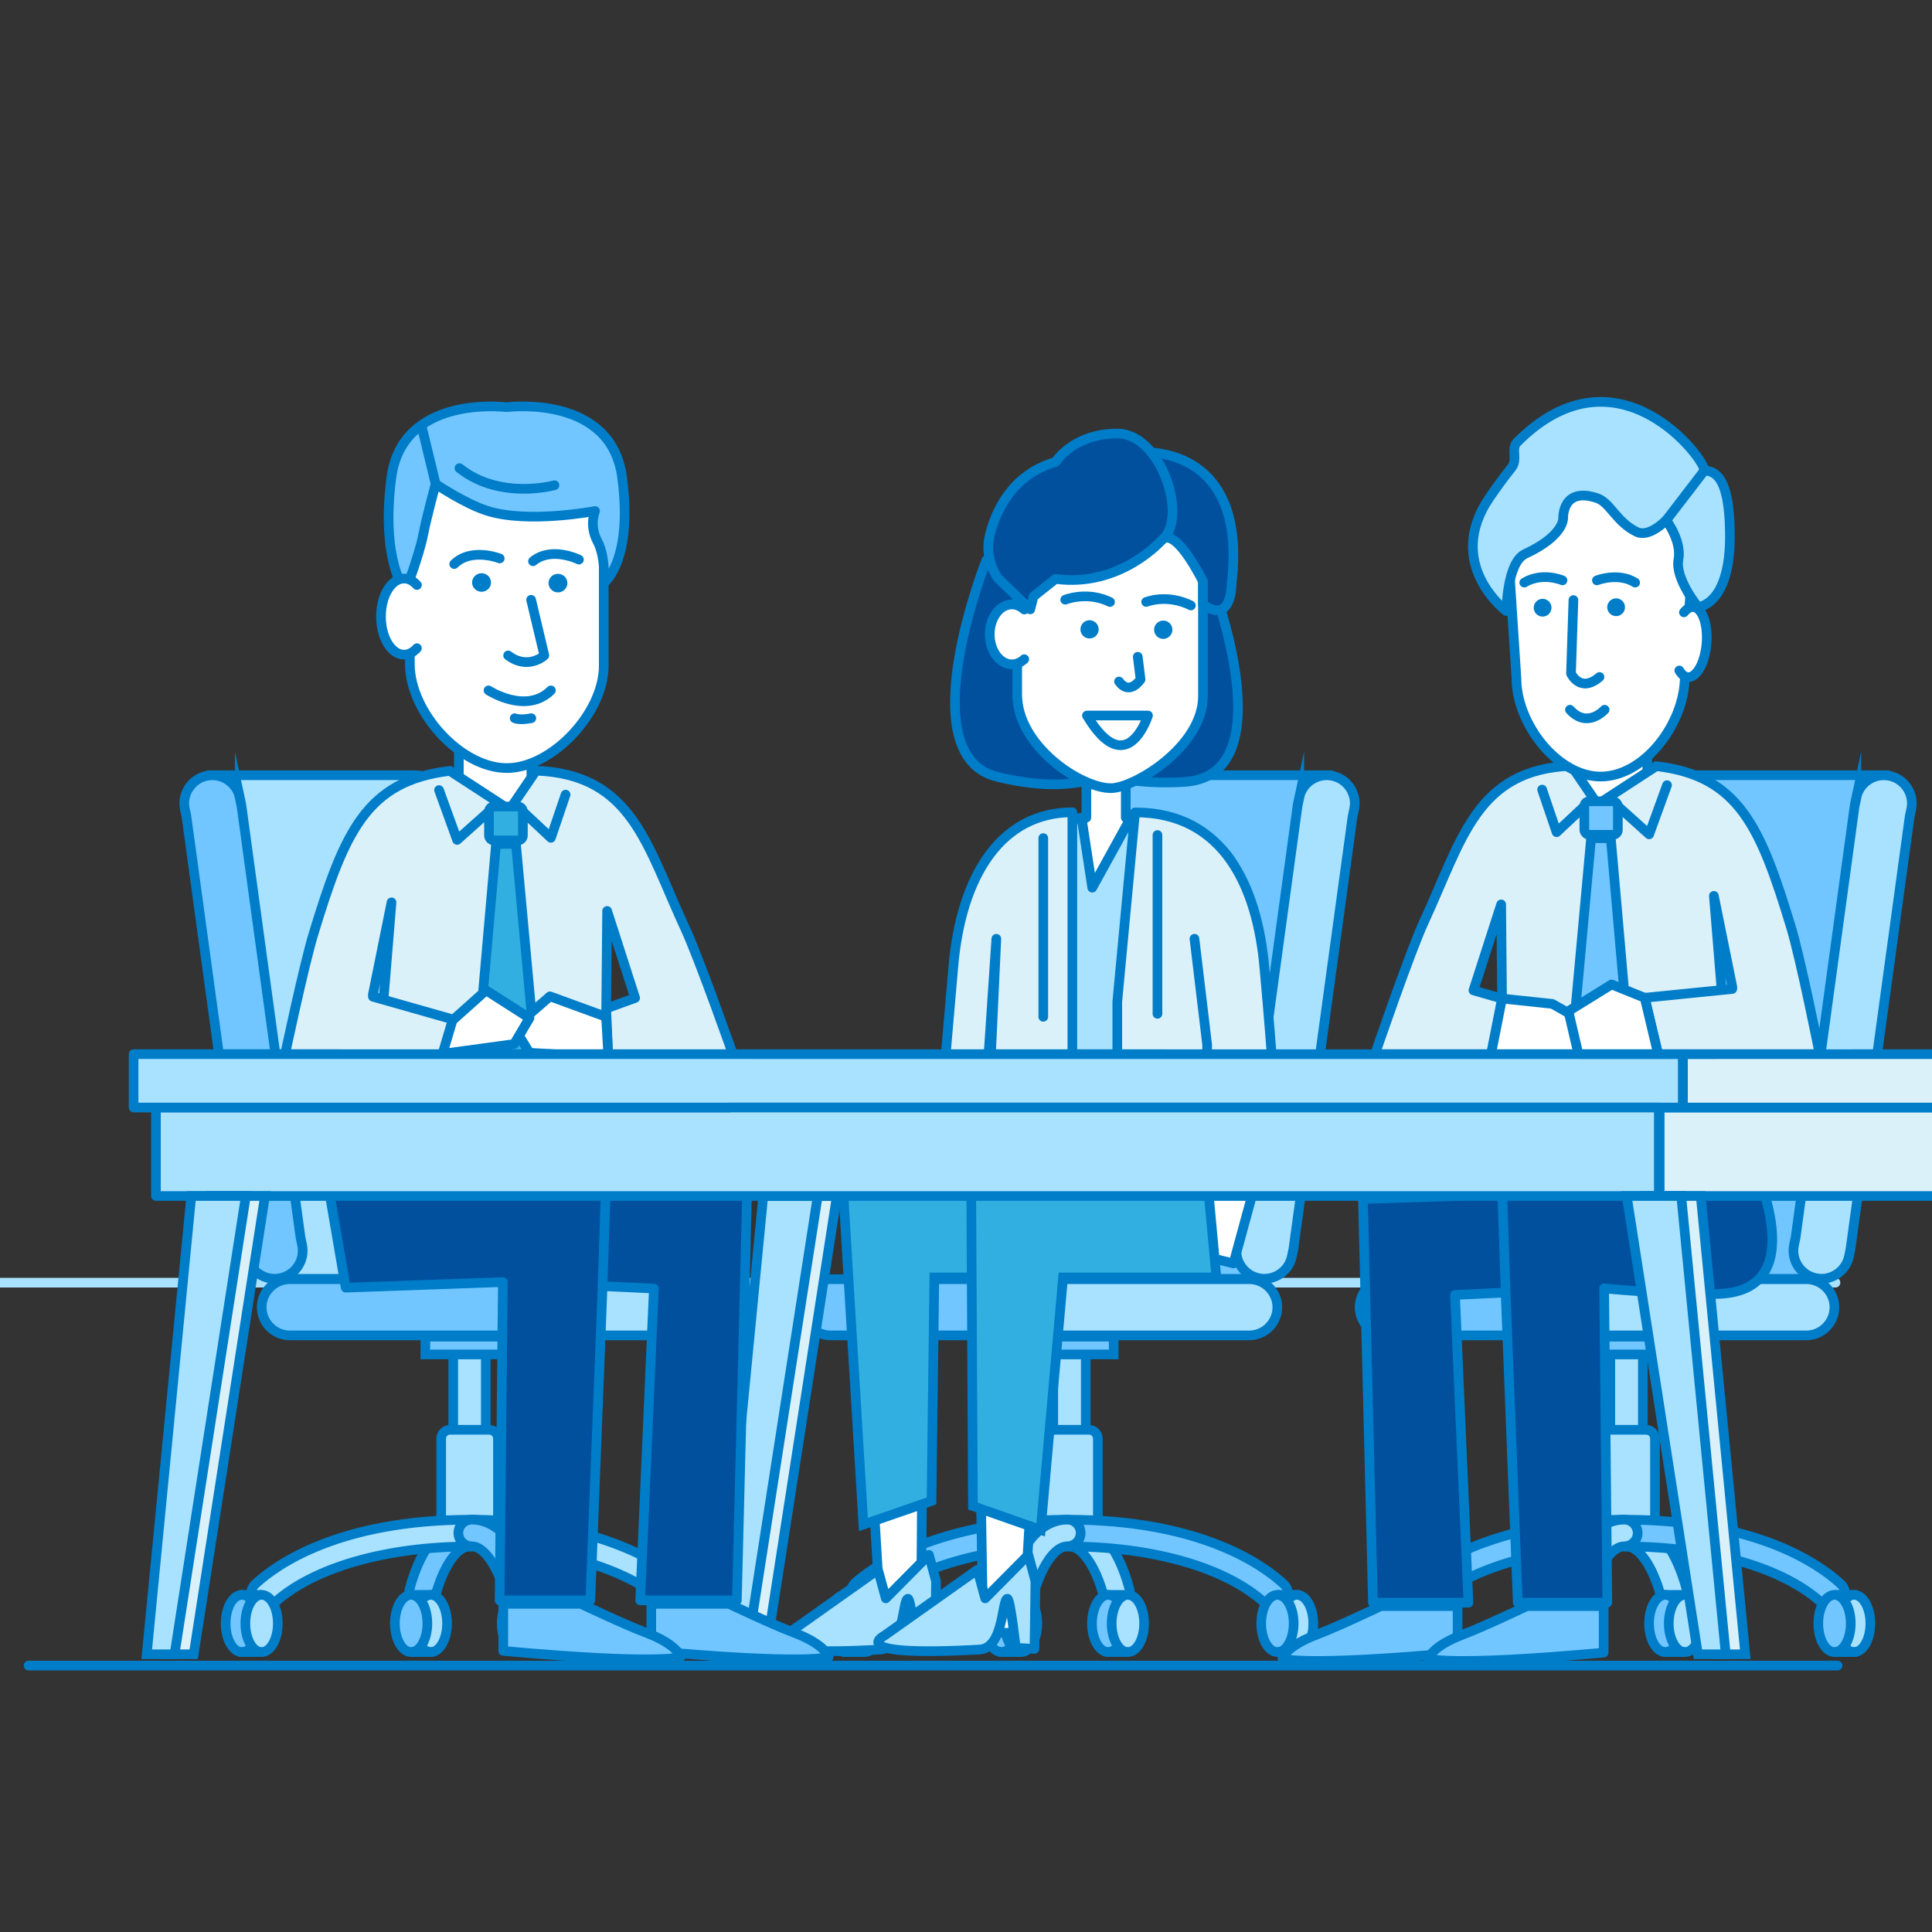 <?xml version="1.0" encoding="UTF-8"?><svg xmlns="http://www.w3.org/2000/svg" xmlns:xlink="http://www.w3.org/1999/xlink" viewBox="0 0 200 200"><rect x="0" y="0" width="200" height="200" fill="#333333" stroke="none"/><defs><style>.cls-1,.cls-2,.cls-3,.cls-4{fill:none;}.cls-2,.cls-3{stroke-linecap:round;stroke-linejoin:round;}.cls-2,.cls-4{stroke:#007dc8;}.cls-3{stroke:#a9e2ff;}.cls-5{clip-path:url(#clippath);}.cls-6{fill:#00509e;}.cls-7{fill:#007dc8;}.cls-8{fill:#fff;}.cls-9{fill:#71c6ff;}.cls-10{fill:#a9e2ff;}.cls-11{fill:#dbf1fa;}.cls-12{fill:#32afe1;}.cls-13{clip-path:url(#clippath-1);}.cls-4{stroke-miterlimit:10;}</style><clipPath id="clippath"><rect class="cls-1" x="226" y="1" width="198" height="198"/></clipPath><clipPath id="clippath-1"><rect class="cls-1" x="9.04" y="4.52" width="190.96" height="190.96"/></clipPath></defs><g id="_23"><g class="cls-5"><path class="cls-11" d="m192.33,180.67h1.97c.47,0,.85-.38.85-.85v-48.59h-3.62s-.05.02-.05.05v48.54c0,.47.38.85.85.85"/><path class="cls-4" d="m192.33,180.67h1.97c.47,0,.85-.38.85-.85v-48.59h-3.62s-.05.02-.05.05v48.54c0,.47.38.85.85.85Z"/><rect class="cls-11" x="182.17" y="126.07" width="22.93" height="5.09"/><rect class="cls-2" x="182.17" y="126.07" width="22.93" height="5.09"/><polygon class="cls-11" points="192.6 131.29 192.6 131.32 207.31 131.32 207.31 144.85 192.6 144.85 184.18 144.85 184.18 131.29 192.6 131.29"/><polygon class="cls-2" points="192.6 131.29 192.6 131.32 207.31 131.32 207.31 144.85 192.6 144.85 184.18 144.85 184.18 131.29 192.6 131.29"/></g></g><g id="_22"><line class="cls-3" y1="132.78" x2="190.01" y2="132.78"/><line class="cls-2" x1="2.96" y1="172.42" x2="190.23" y2="172.42"/><g class="cls-13"><path class="cls-9" d="m137.78,80.25h-21.4v.02c-1.41-.09-2.73.86-3.04,2.28l-.16.75-6.13,44.82-.16.75c-.31,1.42.49,2.81,1.81,3.32l-.04.19h1s.07,0,.11,0h20.29l7.73-52.12Z"/><path class="cls-2" d="m137.78,80.25h-21.4v.02c-1.41-.09-2.73.86-3.04,2.28l-.16.75-6.13,44.82-.16.75c-.31,1.42.49,2.81,1.81,3.32l-.04.19h1s.07,0,.11,0h20.29l7.73-52.12Z"/><path class="cls-9" d="m109.74,132.42h-23.75c-1.6,0-2.91,1.31-2.91,2.91s1.31,2.91,2.91,2.91h23.75c1.6,0,2.91-1.31,2.91-2.91s-1.31-2.91-2.91-2.91"/><path class="cls-4" d="m109.74,132.42h-23.75c-1.6,0-2.91,1.31-2.91,2.91s1.31,2.91,2.91,2.91h23.75c1.6,0,2.91-1.31,2.91-2.91s-1.31-2.91-2.91-2.91Z"/><path class="cls-10" d="m129.32,132.42h-21.9c-1.6,0-2.91,1.31-2.91,2.91s1.31,2.91,2.91,2.91h21.9c1.6,0,2.91-1.31,2.91-2.91s-1.31-2.91-2.91-2.91"/><path class="cls-4" d="m129.32,132.42h-21.9c-1.6,0-2.91,1.31-2.91,2.91s1.31,2.91,2.91,2.91h21.9c1.6,0,2.91-1.31,2.91-2.91s-1.31-2.91-2.91-2.91Z"/><path class="cls-10" d="m134.5,82.54l-.16.75-6.13,44.82-.16.75c-.34,1.57.67,3.12,2.23,3.45,1.56.34,3.12-.67,3.45-2.23l.16-.75,6.13-44.81.16-.75c.34-1.56-.67-3.12-2.23-3.45-1.56-.34-3.12.67-3.45,2.23"/><path class="cls-4" d="m134.5,82.54l-.16.75-6.13,44.82-.16.75c-.34,1.57.67,3.12,2.23,3.45,1.56.34,3.12-.67,3.45-2.23l.16-.75,6.13-44.81.16-.75c.34-1.56-.67-3.12-2.23-3.45-1.56-.34-3.12.67-3.45,2.23Z"/><path class="cls-10" d="m115.58,166.22c-.61,0-1.17-.41-1.33-1.02-.83-3.06-2.25-5.11-3.53-5.11-.76,0-1.38-.62-1.38-1.38s.62-1.38,1.38-1.38c2.71,0,4.97,2.61,6.2,7.16.2.74-.24,1.5-.97,1.7-.12.03-.24.05-.36.05"/><path class="cls-4" d="m115.58,166.22c-.61,0-1.17-.41-1.33-1.02-.83-3.06-2.25-5.11-3.53-5.11-.76,0-1.38-.62-1.38-1.38s.62-1.38,1.38-1.38c2.71,0,4.97,2.61,6.2,7.16.2.74-.24,1.5-.97,1.7-.12.03-.24.05-.36.05Z"/><path class="cls-10" d="m111.7,151.97h-1.97c-.39,0-.7-.31-.7-.7v-11.14c0-.38.31-.7.7-.7h1.97c.39,0,.7.31.7.7v11.14c0,.38-.31.7-.7.7"/><path class="cls-4" d="m109.73,139.43h1.97c.38,0,.7.31.7.7v11.14c0,.38-.31.7-.7.7h-1.97c-.38,0-.7-.31-.7-.7v-11.14c0-.38.31-.7.7-.7Z"/><path class="cls-10" d="m112.73,158.71h-4.04c-.51,0-.92-.41-.92-.92v-8.85c0-.51.41-.92.92-.92h4.04c.51,0,.92.41.92.92v8.85c0,.51-.41.92-.92.92"/><path class="cls-4" d="m108.69,148.01h4.04c.51,0,.92.41.92.92v8.85c0,.51-.41.92-.92.92h-4.04c-.51,0-.92-.41-.92-.92v-8.85c0-.51.41-.92.92-.92Z"/><path class="cls-9" d="m131.94,166.38c-.34,0-.68-.12-.94-.37-3.98-3.71-11.63-5.92-20.46-5.92-8.37,0-15.9,2.17-20.15,5.8-.58.5-1.45.43-1.95-.15-.5-.58-.43-1.45.15-1.95,4.73-4.05,12.94-6.47,21.95-6.47,13.71,0,20.19,4.66,22.35,6.66.56.52.59,1.4.07,1.95-.27.29-.64.44-1.01.44"/><path class="cls-4" d="m131.94,166.38c-.34,0-.68-.12-.94-.37-3.98-3.71-11.63-5.92-20.46-5.92-8.37,0-15.9,2.17-20.15,5.8-.58.5-1.45.43-1.95-.15-.5-.58-.43-1.45.15-1.95,4.73-4.05,12.94-6.47,21.95-6.47,13.71,0,20.19,4.66,22.35,6.66.56.52.59,1.4.07,1.95-.27.29-.64.44-1.01.44Z"/><path class="cls-10" d="m105.62,166.22c-.12,0-.24-.01-.36-.05-.74-.2-1.17-.96-.97-1.7,1.23-4.55,3.49-7.16,6.2-7.16.76,0,1.38.62,1.38,1.38s-.62,1.38-1.38,1.38c-1.29,0-2.7,2.06-3.53,5.11-.17.62-.72,1.02-1.33,1.02"/><path class="cls-4" d="m105.62,166.22c-.12,0-.24-.01-.36-.05-.74-.2-1.17-.96-.97-1.7,1.23-4.55,3.49-7.16,6.2-7.16.76,0,1.38.62,1.38,1.38s-.62,1.38-1.38,1.38c-1.29,0-2.7,2.06-3.53,5.11-.17.62-.72,1.02-1.33,1.02Z"/><path class="cls-9" d="m116.4,168.06c0,1.63-.75,2.96-1.68,2.96s-1.68-1.33-1.68-2.96.75-2.96,1.68-2.96,1.68,1.32,1.68,2.96"/><path class="cls-2" d="m116.4,168.06c0,1.63-.75,2.96-1.68,2.96s-1.68-1.33-1.68-2.96.75-2.96,1.68-2.96,1.68,1.32,1.68,2.96Z"/><path class="cls-10" d="m118.44,168.06c0,1.63-.75,2.96-1.68,2.96s-1.68-1.33-1.68-2.96.75-2.96,1.68-2.96,1.68,1.32,1.68,2.96"/><path class="cls-2" d="m118.44,168.06c0,1.63-.75,2.96-1.68,2.96s-1.68-1.33-1.68-2.96.75-2.96,1.68-2.96,1.68,1.32,1.68,2.96Z"/><line class="cls-2" x1="114.59" y1="165.1" x2="116.68" y2="165.1"/><line class="cls-2" x1="114.59" y1="171.02" x2="116.68" y2="171.02"/><path class="cls-9" d="m89.17,168.06c0,1.63-.75,2.96-1.68,2.96s-1.68-1.33-1.68-2.96.75-2.96,1.68-2.96,1.68,1.32,1.68,2.96"/><path class="cls-2" d="m89.17,168.06c0,1.63-.75,2.96-1.68,2.96s-1.68-1.33-1.68-2.96.75-2.96,1.68-2.96,1.68,1.32,1.68,2.96Z"/><path class="cls-10" d="m91.2,168.06c0,1.63-.75,2.96-1.68,2.96s-1.68-1.33-1.68-2.96.75-2.96,1.68-2.96,1.68,1.32,1.68,2.96"/><path class="cls-2" d="m91.2,168.06c0,1.63-.75,2.96-1.68,2.96s-1.68-1.33-1.68-2.96.75-2.96,1.68-2.96,1.68,1.32,1.68,2.96Z"/><line class="cls-2" x1="87.36" y1="165.1" x2="89.45" y2="165.1"/><line class="cls-2" x1="87.36" y1="171.02" x2="89.45" y2="171.02"/><path class="cls-9" d="m105.35,168.06c0,1.63-.75,2.96-1.68,2.96s-1.68-1.33-1.68-2.96.75-2.96,1.68-2.96,1.68,1.32,1.68,2.96"/><path class="cls-2" d="m105.35,168.06c0,1.63-.75,2.96-1.68,2.96s-1.68-1.33-1.68-2.96.75-2.96,1.68-2.96,1.68,1.32,1.68,2.96Z"/><path class="cls-10" d="m107.38,168.06c0,1.63-.75,2.96-1.68,2.96s-1.68-1.33-1.68-2.96.75-2.96,1.68-2.96,1.68,1.32,1.68,2.96"/><path class="cls-2" d="m107.38,168.06c0,1.63-.75,2.96-1.68,2.96s-1.68-1.33-1.68-2.96.75-2.96,1.68-2.96,1.68,1.32,1.68,2.96Z"/><line class="cls-2" x1="103.54" y1="165.1" x2="105.62" y2="165.1"/><line class="cls-2" x1="103.54" y1="171.02" x2="105.62" y2="171.02"/><path class="cls-10" d="m132.59,168.06c0,1.63.75,2.96,1.68,2.96s1.68-1.33,1.68-2.96-.75-2.96-1.68-2.96-1.68,1.32-1.68,2.96"/><path class="cls-2" d="m132.59,168.06c0,1.63.75,2.96,1.68,2.96s1.68-1.33,1.68-2.96-.75-2.96-1.68-2.96-1.68,1.32-1.68,2.96Z"/><path class="cls-9" d="m130.56,168.06c0,1.63.75,2.96,1.68,2.96s1.68-1.33,1.68-2.96-.75-2.96-1.68-2.96-1.68,1.32-1.68,2.96"/><path class="cls-2" d="m130.56,168.06c0,1.63.75,2.96,1.68,2.96s1.68-1.33,1.68-2.96-.75-2.96-1.68-2.96-1.68,1.32-1.68,2.96Z"/><line class="cls-2" x1="134.41" y1="165.1" x2="132.32" y2="165.1"/><line class="cls-2" x1="134.41" y1="171.02" x2="132.32" y2="171.02"/><rect class="cls-9" x="106.13" y="138.37" width="9.16" height="1.84"/><rect class="cls-4" x="106.13" y="138.37" width="9.16" height="1.84"/><path class="cls-6" d="m125.54,60.6s7.55,19.76-3,20.35c-10.54.59-13.03-3.85-13.03-3.85,0,0,4.39-15.23,6.81-16.5,2.42-1.27,4.61-1.27,9.22,0"/><path class="cls-2" d="m125.54,60.6s7.55,19.76-3,20.35c-10.54.59-13.03-3.85-13.03-3.85,0,0,4.39-15.23,6.81-16.5,2.42-1.27,4.61-1.27,9.22,0Z"/><path class="cls-6" d="m102.1,58.01s-8.01,20.17,1.14,22.41c10.26,2.51,13.46-1.87,13.46-1.87,0,0-2.07-15.72-4.28-17.33-2.2-1.61-5.57-3.78-10.32-3.21"/><path class="cls-2" d="m102.1,58.01s-8.01,20.17,1.14,22.41c10.26,2.51,13.46-1.87,13.46-1.87,0,0-2.07-15.72-4.28-17.33-2.2-1.61-5.57-3.78-10.32-3.21Z"/><path class="cls-8" d="m119.94,86.57s1.61,12.36-5.9,11.58c-6.56,0-5.55-11.58-5.55-11.58l3.97-1.93v-3.64h4.08v3.64l3.4,1.93Z"/><path class="cls-2" d="m119.94,86.57s1.61,12.36-5.9,11.58c-6.56,0-5.55-11.58-5.55-11.58l3.97-1.93v-3.64h4.08v3.64l3.4,1.93Z"/><path class="cls-8" d="m115,81.59h0c2.4,0,9.53-4.29,9.53-9.53v-15.61c0-4.75-3.89-8.64-8.64-8.64h-1.95c-4.75,0-8.64,3.89-8.64,8.64v15.44c0,5.33,6.57,9.7,9.7,9.7"/><path class="cls-2" d="m115,81.59h0c2.4,0,9.53-4.29,9.53-9.53v-15.61c0-4.75-3.89-8.64-8.64-8.64h-1.95c-4.75,0-8.64,3.89-8.64,8.64v15.44c0,5.33,6.57,9.7,9.7,9.7Z"/><path class="cls-6" d="m118.06,46.83s11.17-1.04,9.44,13.59c0,0,.05,4.31-2.97,2.15v-2.38s-2.76-5.65-4.22-4.33c-1.46,1.33-2.25-9.04-2.25-9.04"/><path class="cls-2" d="m118.06,46.83s11.17-1.04,9.44,13.59c0,0,.05,4.31-2.97,2.15v-2.38s-2.76-5.65-4.22-4.33c-1.46,1.33-2.25-9.04-2.25-9.04Z"/><path class="cls-10" d="m117.06,84.64s11.52-.28,11.52,8.8c0,2.47,1.08,16.17,1.08,20.63,0,7.85-.59,7.75-.59,7.75l-3.83-1.18v-23.62,3.25l-3.84,12.42h-13.55l-4.07-12.14v-4,32.12l-3.77,1.41c-.31-3.48-.71-8.98-.79-15.62-.04-3.52,1-15,1-18.78,0-8.11,11.74-11.05,11.74-11.05l1.11,7.26,4-7.26Z"/><path class="cls-2" d="m117.06,84.64s11.52-.28,11.52,8.8c0,2.47,1.08,16.17,1.08,20.63,0,7.85-.59,7.75-.59,7.75l-3.83-1.18v-23.62,3.25l-3.84,12.42h-13.55l-4.07-12.14v-4,32.12l-3.77,1.41c-.31-3.48-.71-8.98-.79-15.62-.04-3.52,1-15,1-18.78,0-8.11,11.74-11.05,11.74-11.05l1.11,7.26,4-7.26Z"/><rect class="cls-8" x="106.69" y="110.44" width="15.68" height="2.25"/><rect class="cls-2" x="106.69" y="110.44" width="15.68" height="2.25"/><polyline class="cls-2" points="108.44 87.18 107.19 93.1 110.91 91.09"/><polyline class="cls-2" points="120.43 87.18 121.68 93.1 117.97 91.09"/><path class="cls-11" d="m111.01,84.1v34.75l-8.79-1.85.92-19.82-1.04,15.45v7.83l-4.04,1.73-.25-11.98.88-10.14c.79-9.41,4.95-15.98,12.32-15.98"/><path class="cls-2" d="m111.01,84.1v34.75l-8.79-1.85.92-19.82-1.04,15.45v7.83l-4.04,1.73-.25-11.98.88-10.14c.79-9.41,4.95-15.98,12.32-15.98Z"/><path class="cls-11" d="m117.5,84.1l-1.84,19.6v15.15l9.03-1.63.28-9.02-1.32-11.02,1.32,11.02-.39,12.71,6.38,1.58.7-13.08s-.27-3.69-.78-9.33c-.73-8.1-4.09-15.98-13.38-15.98"/><path class="cls-2" d="m117.5,84.1l-1.84,19.6v15.15l9.03-1.63.28-9.02-1.32-11.02,1.32,11.02-.39,12.71,6.38,1.58.7-13.08s-.27-3.69-.78-9.33c-.73-8.1-4.09-15.98-13.38-15.98Z"/><line class="cls-2" x1="108" y1="86.76" x2="108" y2="105.26"/><line class="cls-2" x1="119.82" y1="86.44" x2="119.82" y2="104.95"/><path class="cls-2" d="m115.84,70.55c1.11,1.51,2.23-.22,2.23-.22l-.29-2.34"/><path class="cls-2" d="m112.52,74.07c4.14,6.93,6.32,0,6.32,0h-6.32Z"/><path class="cls-7" d="m119.75,64.52c-.37.37-.37.97,0,1.34.37.37.97.37,1.34,0,.37-.37.37-.97,0-1.34-.37-.37-.97-.37-1.34,0"/><path class="cls-7" d="m112.42,66.02c.48.2,1.04-.02,1.24-.5.2-.48-.02-1.04-.5-1.24-.48-.21-1.04.02-1.24.5-.2.48.02,1.04.5,1.24"/><path class="cls-2" d="m123.28,62.68s-2.13-1.21-4.63-.37"/><path class="cls-2" d="m110.27,62.08s2.27-.92,4.64.24"/><path class="cls-8" d="m106.03,63.1c-.37-.33-.81-.53-1.28-.53-1.27,0-2.29,1.39-2.29,3.1s1.03,3.1,2.29,3.1c.47,0,.92-.2,1.28-.53"/><path class="cls-2" d="m106.03,63.1c-.37-.33-.81-.53-1.28-.53-1.27,0-2.29,1.39-2.29,3.1s1.03,3.1,2.29,3.1c.47,0,.92-.2,1.28-.53"/><polygon class="cls-8" points="126.07 121.18 125.15 121.04 124.47 130 127.69 130.79 130.02 122.25 128.41 121.75 126.07 121.18"/><polygon class="cls-2" points="126.07 121.18 125.15 121.04 124.47 130 127.69 130.79 130.02 122.25 128.41 121.75 126.07 121.18"/><path class="cls-6" d="m120.31,55.87s-4.31,4.98-11.04,4.06l-2.28,1.81-.34,1.34-3.34-3.22s-1.48-1.95-.85-4.46c.63-2.51,2.29-6.26,6.81-7.58,0,0,1.83-2.94,6.4-2.94s7.35,8.8,4.64,11"/><path class="cls-2" d="m120.31,55.87s-4.31,4.98-11.04,4.06l-2.28,1.81-.34,1.34-3.34-3.22s-1.48-1.95-.85-4.46c.63-2.51,2.29-6.26,6.81-7.58,0,0,1.83-2.94,6.4-2.94s7.35,8.8,4.64,11Z"/><polygon class="cls-8" points="95.63 131.75 95.33 169.02 91.25 169.02 89.05 132.07 95.63 131.75"/><polygon class="cls-2" points="95.63 131.75 95.33 169.02 91.25 169.02 89.05 132.07 95.63 131.75"/><polygon class="cls-8" points="108.12 131.3 105.9 169.02 101.78 169.02 101.15 131.3 108.12 131.3"/><polygon class="cls-2" points="108.12 131.3 105.9 169.02 101.78 169.02 101.15 131.3 108.12 131.3"/><polygon class="cls-12" points="117.06 120.76 117.06 132.24 96.72 132.24 96.43 155.38 89.38 157.82 87.26 122.88 117.06 120.76"/><polygon class="cls-4" points="117.06 120.76 117.06 132.24 96.72 132.24 96.43 155.38 89.38 157.82 87.26 122.88 117.06 120.76"/><polygon class="cls-12" points="125.92 132.24 110.05 132.24 107.73 158.37 100.72 155.91 100.54 123.01 124.76 119.7 125.92 132.24"/><polygon class="cls-4" points="125.92 132.24 110.05 132.24 107.73 158.37 100.72 155.91 100.54 123.01 124.76 119.7 125.92 132.24"/><path class="cls-10" d="m96.8,170.69l.1-7.01-.74-2.72-4.46,4.5-.81-2.96-9.66,6.84s-4.3,2.21,9.88,1.42c2.54-.14,2.29-5.16,2.88-5.26.31-.05.87,5.08.87,5.08l1.93.11Z"/><path class="cls-2" d="m96.8,170.69l.1-7.01-.74-2.72-4.46,4.5-.81-2.96-9.66,6.84s-4.3,2.21,9.88,1.42c2.54-.14,2.29-5.16,2.88-5.26.31-.05.87,5.08.87,5.08l1.93.11Z"/><path class="cls-10" d="m107.09,170.69l.1-7.01-.74-2.72-4.46,4.5-.81-2.96-9.66,6.84s-4.3,2.21,9.88,1.42c2.54-.14,2.29-5.16,2.88-5.26.31-.05.87,5.08.87,5.08l1.93.11Z"/><path class="cls-2" d="m107.09,170.69l.1-7.01-.74-2.72-4.46,4.5-.81-2.96-9.66,6.84s-4.3,2.21,9.88,1.42c2.54-.14,2.29-5.16,2.88-5.26.31-.05.87,5.08.87,5.08l1.93.11Z"/><polygon class="cls-11" points="76.38 171.26 79.26 171.26 86.63 123.82 80.99 123.82 76.38 171.26"/><polygon class="cls-4" points="76.38 171.26 79.26 171.26 86.63 123.82 80.99 123.82 76.38 171.26"/><polygon class="cls-10" points="74.4 171.26 77.27 171.26 84.65 123.82 79.01 123.82 74.4 171.26"/><polygon class="cls-4" points="74.4 171.26 77.27 171.26 84.65 123.82 79.01 123.82 74.4 171.26"/><path class="cls-10" d="m21.54,80.25h21.4v.02c1.42-.09,2.73.86,3.04,2.28l.16.75,6.13,44.82.16.75c.3,1.42-.49,2.81-1.81,3.32l.04.19h-1s-.07,0-.11,0h-20.29l-7.73-52.12Z"/><path class="cls-2" d="m21.54,80.25h21.4v.02c1.42-.09,2.73.86,3.04,2.28l.16.75,6.13,44.82.16.75c.3,1.42-.49,2.81-1.81,3.32l.04.19h-1s-.07,0-.11,0h-20.29l-7.73-52.12Z"/><path class="cls-10" d="m49.58,132.42h23.75c1.6,0,2.91,1.31,2.91,2.91s-1.31,2.91-2.91,2.91h-23.75c-1.6,0-2.91-1.31-2.91-2.91s1.31-2.91,2.91-2.91"/><path class="cls-4" d="m49.58,132.42h23.75c1.6,0,2.91,1.31,2.91,2.91s-1.31,2.91-2.91,2.91h-23.75c-1.6,0-2.91-1.31-2.91-2.91s1.31-2.91,2.91-2.91Z"/><path class="cls-9" d="m30,132.42h21.9c1.6,0,2.91,1.31,2.91,2.91s-1.31,2.91-2.91,2.91h-21.9c-1.6,0-2.91-1.31-2.91-2.91s1.31-2.91,2.91-2.91"/><path class="cls-4" d="m30,132.42h21.9c1.6,0,2.91,1.31,2.91,2.91s-1.31,2.91-2.91,2.91h-21.9c-1.6,0-2.91-1.31-2.91-2.91s1.31-2.91,2.91-2.91Z"/><path class="cls-9" d="m24.82,82.54l.16.75,6.13,44.82.16.75c.34,1.57-.67,3.12-2.23,3.45-1.56.34-3.12-.67-3.45-2.23l-.16-.75-6.13-44.81-.16-.75c-.34-1.56.67-3.12,2.23-3.45,1.56-.34,3.12.67,3.45,2.23"/><path class="cls-4" d="m24.82,82.54l.16.75,6.13,44.82.16.75c.34,1.57-.67,3.12-2.23,3.45-1.56.34-3.12-.67-3.45-2.23l-.16-.75-6.13-44.81-.16-.75c-.34-1.56.67-3.12,2.23-3.45,1.56-.34,3.12.67,3.45,2.23Z"/><path class="cls-9" d="m43.74,166.22c.61,0,1.17-.41,1.33-1.02.83-3.06,2.24-5.11,3.53-5.11.76,0,1.38-.62,1.38-1.38s-.62-1.38-1.38-1.38c-2.71,0-4.97,2.61-6.2,7.16-.2.74.24,1.5.97,1.7.12.03.24.05.36.05"/><path class="cls-4" d="m43.74,166.22c.61,0,1.17-.41,1.33-1.02.83-3.06,2.24-5.11,3.53-5.11.76,0,1.38-.62,1.38-1.38s-.62-1.38-1.38-1.38c-2.71,0-4.97,2.61-6.2,7.16-.2.74.24,1.5.97,1.7.12.03.24.05.36.05Z"/><path class="cls-10" d="m47.62,151.97h1.97c.39,0,.7-.31.7-.7v-11.14c0-.38-.31-.7-.7-.7h-1.97c-.39,0-.7.31-.7.7v11.14c0,.38.31.7.7.7"/><path class="cls-4" d="m47.62,139.43h1.97c.39,0,.7.31.7.7v11.14c0,.38-.31.7-.7.7h-1.97c-.39,0-.7-.31-.7-.7v-11.14c0-.38.31-.7.7-.7Z"/><path class="cls-10" d="m46.59,158.71h4.04c.51,0,.92-.41.92-.92v-8.85c0-.51-.41-.92-.92-.92h-4.04c-.51,0-.92.41-.92.92v8.85c0,.51.41.92.92.92"/><path class="cls-4" d="m46.59,148.01h4.04c.51,0,.92.41.92.92v8.85c0,.51-.41.92-.92.92h-4.04c-.51,0-.92-.41-.92-.92v-8.85c0-.51.41-.92.92-.92Z"/><path class="cls-10" d="m27.38,166.38c.34,0,.67-.12.94-.37,3.98-3.71,11.63-5.92,20.46-5.92,8.37,0,15.9,2.17,20.15,5.8.58.5,1.45.43,1.95-.15.5-.58.43-1.45-.15-1.95-4.73-4.05-12.94-6.47-21.95-6.47-13.71,0-20.19,4.66-22.35,6.66-.56.52-.59,1.4-.07,1.95.27.29.64.44,1.01.44"/><path class="cls-4" d="m27.38,166.38c.34,0,.67-.12.94-.37,3.98-3.71,11.63-5.92,20.46-5.92,8.37,0,15.9,2.17,20.15,5.8.58.5,1.45.43,1.95-.15.5-.58.43-1.45-.15-1.95-4.73-4.05-12.94-6.47-21.95-6.47-13.71,0-20.19,4.66-22.35,6.66-.56.52-.59,1.4-.07,1.95.27.29.64.44,1.01.44Z"/><path class="cls-9" d="m53.7,166.22c.12,0,.24-.01.36-.05.74-.2,1.17-.96.97-1.7-1.23-4.55-3.49-7.16-6.2-7.16-.76,0-1.38.62-1.38,1.38s.62,1.38,1.38,1.38c1.29,0,2.7,2.06,3.53,5.11.17.62.72,1.02,1.33,1.02"/><path class="cls-4" d="m53.7,166.22c.12,0,.24-.01.36-.05.74-.2,1.17-.96.97-1.7-1.23-4.55-3.49-7.16-6.2-7.16-.76,0-1.38.62-1.38,1.38s.62,1.38,1.38,1.38c1.29,0,2.7,2.06,3.53,5.11.17.62.72,1.02,1.33,1.02Z"/><path class="cls-10" d="m42.92,168.06c0,1.63.75,2.96,1.68,2.96s1.68-1.33,1.68-2.96-.75-2.96-1.68-2.96-1.68,1.32-1.68,2.96"/><path class="cls-2" d="m42.92,168.06c0,1.63.75,2.96,1.68,2.96s1.68-1.33,1.68-2.96-.75-2.96-1.68-2.96-1.68,1.32-1.68,2.96Z"/><path class="cls-9" d="m40.88,168.06c0,1.63.75,2.96,1.68,2.96s1.68-1.33,1.68-2.96-.75-2.96-1.68-2.96-1.68,1.32-1.68,2.96"/><path class="cls-2" d="m40.88,168.06c0,1.63.75,2.96,1.68,2.96s1.68-1.33,1.68-2.96-.75-2.96-1.68-2.96-1.68,1.32-1.68,2.96Z"/><line class="cls-2" x1="44.73" y1="165.1" x2="42.64" y2="165.1"/><line class="cls-2" x1="44.73" y1="171.02" x2="42.64" y2="171.02"/><path class="cls-10" d="m70.15,168.06c0,1.63.75,2.96,1.68,2.96s1.68-1.33,1.68-2.96-.75-2.96-1.68-2.96-1.68,1.32-1.68,2.96"/><path class="cls-2" d="m70.15,168.06c0,1.63.75,2.96,1.68,2.96s1.68-1.33,1.68-2.96-.75-2.96-1.68-2.96-1.68,1.32-1.68,2.96Z"/><path class="cls-9" d="m68.11,168.06c0,1.63.75,2.96,1.68,2.96s1.68-1.33,1.68-2.96-.75-2.96-1.68-2.96-1.68,1.32-1.68,2.96"/><path class="cls-2" d="m68.11,168.06c0,1.63.75,2.96,1.68,2.96s1.68-1.33,1.68-2.96-.75-2.96-1.68-2.96-1.68,1.32-1.68,2.96Z"/><line class="cls-2" x1="71.96" y1="165.1" x2="69.87" y2="165.1"/><line class="cls-2" x1="71.96" y1="171.02" x2="69.87" y2="171.02"/><path class="cls-10" d="m53.97,168.06c0,1.63.75,2.96,1.68,2.96s1.68-1.33,1.68-2.96-.75-2.96-1.68-2.96-1.68,1.32-1.68,2.96"/><path class="cls-2" d="m53.97,168.06c0,1.63.75,2.96,1.68,2.96s1.68-1.33,1.68-2.96-.75-2.96-1.68-2.96-1.68,1.32-1.68,2.96Z"/><path class="cls-9" d="m51.94,168.06c0,1.63.75,2.96,1.68,2.96s1.68-1.33,1.68-2.96-.75-2.96-1.68-2.96-1.68,1.32-1.68,2.96"/><path class="cls-2" d="m51.94,168.06c0,1.63.75,2.96,1.68,2.96s1.68-1.33,1.68-2.96-.75-2.96-1.68-2.96-1.68,1.32-1.68,2.96Z"/><line class="cls-2" x1="55.78" y1="165.1" x2="53.7" y2="165.1"/><line class="cls-2" x1="55.78" y1="171.02" x2="53.7" y2="171.02"/><path class="cls-9" d="m26.72,168.06c0,1.63-.75,2.96-1.68,2.96s-1.68-1.33-1.68-2.96.75-2.96,1.68-2.96,1.68,1.32,1.68,2.96"/><path class="cls-2" d="m26.72,168.06c0,1.63-.75,2.96-1.68,2.96s-1.68-1.33-1.68-2.96.75-2.96,1.68-2.96,1.68,1.32,1.68,2.96Z"/><path class="cls-10" d="m28.76,168.06c0,1.63-.75,2.96-1.68,2.96s-1.68-1.33-1.68-2.96.75-2.96,1.68-2.96,1.68,1.32,1.68,2.96"/><path class="cls-2" d="m28.76,168.06c0,1.63-.75,2.96-1.68,2.96s-1.68-1.33-1.68-2.96.75-2.96,1.68-2.96,1.68,1.32,1.68,2.96Z"/><line class="cls-2" x1="24.91" y1="165.1" x2="27" y2="165.1"/><line class="cls-2" x1="24.91" y1="171.02" x2="27" y2="171.02"/><rect class="cls-9" x="44.03" y="138.37" width="9.16" height="1.84"/><rect class="cls-4" x="44.03" y="138.37" width="9.16" height="1.84"/><path class="cls-9" d="m195.45,80.25h-21.4v.02c-1.41-.09-2.73.86-3.03,2.28l-.16.75-6.13,44.82-.16.75c-.3,1.42.49,2.81,1.81,3.32l-.04.19h1s.07,0,.11,0h20.29l7.73-52.12Z"/><path class="cls-2" d="m195.45,80.25h-21.4v.02c-1.41-.09-2.73.86-3.03,2.28l-.16.75-6.13,44.82-.16.75c-.3,1.42.49,2.81,1.81,3.32l-.04.19h1s.07,0,.11,0h20.29l7.73-52.12Z"/><path class="cls-9" d="m167.41,132.42h-23.75c-1.6,0-2.91,1.31-2.91,2.91s1.31,2.91,2.91,2.91h23.75c1.6,0,2.91-1.31,2.91-2.91s-1.31-2.91-2.91-2.91"/><path class="cls-4" d="m167.41,132.42h-23.75c-1.6,0-2.91,1.31-2.91,2.91s1.31,2.91,2.91,2.91h23.75c1.6,0,2.91-1.31,2.91-2.91s-1.31-2.91-2.91-2.91Z"/><path class="cls-10" d="m186.99,132.42h-21.9c-1.6,0-2.91,1.31-2.91,2.91s1.31,2.91,2.91,2.91h21.9c1.6,0,2.91-1.31,2.91-2.91s-1.31-2.91-2.91-2.91"/><path class="cls-4" d="m186.99,132.42h-21.9c-1.6,0-2.91,1.31-2.91,2.91s1.31,2.91,2.91,2.91h21.9c1.6,0,2.91-1.31,2.91-2.91s-1.31-2.91-2.91-2.91Z"/><path class="cls-10" d="m192.17,82.54l-.16.75-6.13,44.82-.16.75c-.34,1.57.67,3.12,2.23,3.45,1.56.34,3.12-.67,3.45-2.23l.16-.75,6.13-44.81.16-.75c.34-1.56-.67-3.12-2.23-3.45-1.56-.34-3.12.67-3.45,2.23"/><path class="cls-4" d="m192.17,82.54l-.16.75-6.13,44.82-.16.75c-.34,1.57.67,3.12,2.23,3.45,1.56.34,3.12-.67,3.45-2.23l.16-.75,6.13-44.81.16-.75c.34-1.56-.67-3.12-2.23-3.45-1.56-.34-3.12.67-3.45,2.23Z"/><path class="cls-10" d="m173.25,166.22c-.61,0-1.17-.41-1.33-1.02-.83-3.06-2.25-5.11-3.53-5.11-.76,0-1.38-.62-1.38-1.38s.62-1.38,1.38-1.38c2.71,0,4.97,2.61,6.2,7.16.2.74-.24,1.5-.97,1.7-.12.03-.24.05-.36.05"/><path class="cls-4" d="m173.25,166.22c-.61,0-1.17-.41-1.33-1.02-.83-3.06-2.25-5.11-3.53-5.11-.76,0-1.38-.62-1.38-1.38s.62-1.38,1.38-1.38c2.71,0,4.97,2.61,6.2,7.16.2.74-.24,1.5-.97,1.7-.12.03-.24.05-.36.05Z"/><path class="cls-10" d="m169.37,151.97h-1.97c-.38,0-.7-.31-.7-.7v-11.14c0-.38.31-.7.7-.7h1.97c.39,0,.7.31.7.7v11.14c0,.38-.31.7-.7.7"/><path class="cls-4" d="m167.4,139.43h1.97c.38,0,.7.31.7.7v11.14c0,.38-.31.7-.7.7h-1.97c-.38,0-.7-.31-.7-.7v-11.14c0-.38.31-.7.7-.7Z"/><path class="cls-10" d="m170.4,158.71h-4.04c-.51,0-.92-.41-.92-.92v-8.85c0-.51.41-.92.92-.92h4.04c.51,0,.92.41.92.92v8.85c0,.51-.41.92-.92.92"/><path class="cls-4" d="m166.36,148.01h4.04c.51,0,.92.41.92.92v8.85c0,.51-.41.92-.92.92h-4.04c-.51,0-.92-.41-.92-.92v-8.85c0-.51.41-.92.92-.92Z"/><path class="cls-9" d="m189.61,166.38c-.34,0-.67-.12-.94-.37-3.98-3.71-11.63-5.92-20.46-5.92-8.37,0-15.9,2.17-20.15,5.8-.58.5-1.45.43-1.95-.15-.5-.58-.43-1.45.15-1.95,4.73-4.05,12.94-6.47,21.95-6.47,13.71,0,20.19,4.66,22.35,6.66.56.52.59,1.4.07,1.95-.27.29-.64.44-1.01.44"/><path class="cls-4" d="m189.61,166.38c-.34,0-.67-.12-.94-.37-3.98-3.71-11.63-5.92-20.46-5.92-8.37,0-15.9,2.17-20.15,5.8-.58.5-1.45.43-1.95-.15-.5-.58-.43-1.45.15-1.95,4.73-4.05,12.94-6.47,21.95-6.47,13.71,0,20.19,4.66,22.35,6.66.56.52.59,1.4.07,1.95-.27.29-.64.44-1.01.44Z"/><path class="cls-10" d="m163.28,166.22c-.12,0-.24-.01-.36-.05-.74-.2-1.17-.96-.97-1.7,1.23-4.55,3.49-7.16,6.2-7.16.76,0,1.38.62,1.38,1.38s-.62,1.38-1.38,1.38c-1.29,0-2.7,2.06-3.53,5.11-.17.62-.72,1.02-1.33,1.02"/><path class="cls-4" d="m163.28,166.22c-.12,0-.24-.01-.36-.05-.74-.2-1.17-.96-.97-1.7,1.23-4.55,3.49-7.16,6.2-7.16.76,0,1.38.62,1.38,1.38s-.62,1.38-1.38,1.38c-1.29,0-2.7,2.06-3.53,5.11-.17.62-.72,1.02-1.33,1.02Z"/><path class="cls-9" d="m174.07,168.06c0,1.63-.75,2.96-1.68,2.96s-1.68-1.33-1.68-2.96.75-2.96,1.68-2.96,1.68,1.32,1.68,2.96"/><path class="cls-2" d="m174.07,168.06c0,1.63-.75,2.96-1.68,2.96s-1.68-1.33-1.68-2.96.75-2.96,1.68-2.96,1.68,1.32,1.68,2.96Z"/><path class="cls-10" d="m176.11,168.06c0,1.63-.75,2.96-1.68,2.96s-1.68-1.33-1.68-2.96.75-2.96,1.68-2.96,1.68,1.32,1.68,2.96"/><path class="cls-2" d="m176.11,168.06c0,1.63-.75,2.96-1.68,2.96s-1.68-1.33-1.68-2.96.75-2.96,1.68-2.96,1.68,1.32,1.68,2.96Z"/><line class="cls-2" x1="172.26" y1="165.1" x2="174.35" y2="165.1"/><line class="cls-2" x1="172.26" y1="171.02" x2="174.35" y2="171.02"/><path class="cls-9" d="m146.84,168.06c0,1.63-.75,2.96-1.68,2.96s-1.68-1.33-1.68-2.96.75-2.96,1.68-2.96,1.68,1.32,1.68,2.96"/><path class="cls-2" d="m146.84,168.06c0,1.63-.75,2.96-1.68,2.96s-1.68-1.33-1.68-2.96.75-2.96,1.68-2.96,1.68,1.32,1.68,2.96Z"/><path class="cls-10" d="m148.87,168.06c0,1.63-.75,2.96-1.68,2.96s-1.68-1.33-1.68-2.96.75-2.96,1.68-2.96,1.68,1.32,1.68,2.96"/><path class="cls-2" d="m148.87,168.06c0,1.63-.75,2.96-1.68,2.96s-1.68-1.33-1.68-2.96.75-2.96,1.68-2.96,1.68,1.32,1.68,2.96Z"/><line class="cls-2" x1="145.03" y1="165.1" x2="147.12" y2="165.1"/><line class="cls-2" x1="145.03" y1="171.02" x2="147.12" y2="171.02"/><path class="cls-9" d="m163.02,168.06c0,1.63-.75,2.96-1.68,2.96s-1.68-1.33-1.68-2.96.75-2.96,1.68-2.96,1.68,1.32,1.68,2.96"/><path class="cls-2" d="m163.02,168.06c0,1.63-.75,2.96-1.68,2.96s-1.68-1.33-1.68-2.96.75-2.96,1.68-2.96,1.68,1.32,1.68,2.96Z"/><path class="cls-10" d="m165.05,168.06c0,1.63-.75,2.96-1.68,2.96s-1.68-1.33-1.68-2.96.75-2.96,1.68-2.96,1.68,1.32,1.68,2.96"/><path class="cls-2" d="m165.05,168.06c0,1.63-.75,2.96-1.68,2.96s-1.68-1.33-1.68-2.96.75-2.96,1.68-2.96,1.68,1.32,1.68,2.96Z"/><line class="cls-2" x1="161.21" y1="165.1" x2="163.29" y2="165.1"/><line class="cls-2" x1="161.21" y1="171.02" x2="163.29" y2="171.02"/><path class="cls-10" d="m190.26,168.06c0,1.63.75,2.96,1.68,2.96s1.68-1.33,1.68-2.96-.75-2.96-1.68-2.96-1.68,1.32-1.68,2.96"/><path class="cls-2" d="m190.26,168.06c0,1.63.75,2.96,1.68,2.96s1.68-1.33,1.68-2.96-.75-2.96-1.68-2.96-1.68,1.32-1.68,2.96Z"/><path class="cls-9" d="m188.23,168.06c0,1.63.75,2.96,1.68,2.96s1.68-1.33,1.68-2.96-.75-2.96-1.68-2.96-1.68,1.32-1.68,2.96"/><path class="cls-2" d="m188.23,168.06c0,1.63.75,2.96,1.68,2.96s1.68-1.33,1.68-2.96-.75-2.96-1.68-2.96-1.68,1.32-1.68,2.96Z"/><line class="cls-2" x1="192.08" y1="165.1" x2="189.99" y2="165.1"/><line class="cls-2" x1="192.08" y1="171.02" x2="189.99" y2="171.02"/><rect class="cls-9" x="163.8" y="138.37" width="9.16" height="1.84"/><rect class="cls-4" x="163.8" y="138.37" width="9.16" height="1.84"/><polygon class="cls-6" points="156.94 133.75 158.47 123.56 141.09 124.12 142.13 165.91 152.01 165.91 150.62 134.05 156.94 133.75"/><polygon class="cls-2" points="156.94 133.75 158.47 123.56 141.09 124.12 142.13 165.91 152.01 165.91 150.62 134.05 156.94 133.75"/><path class="cls-6" d="m181.4,120.38l-25.91,2.27.38,11.39,1.25,31.86h9.27l-.33-32.53s5.53.58,11.45.58c10.52,0,3.91-13.58,3.91-13.58"/><path class="cls-2" d="m181.4,120.38l-25.91,2.27.38,11.39,1.25,31.86h9.27l-.33-32.53s5.53.58,11.45.58c10.52,0,3.91-13.58,3.91-13.58Z"/><path class="cls-9" d="m150.89,171.07v-4.81h-7.94s-4.46,2.13-6.56,2.92c-3.34,1.25-3.63,2.52-3.63,2.52,0,0,2.09.84,18.13-.62"/><path class="cls-2" d="m150.89,171.07v-4.81h-7.94s-4.46,2.13-6.56,2.92c-3.34,1.25-3.63,2.52-3.63,2.52,0,0,2.09.84,18.13-.62Z"/><path class="cls-9" d="m166.01,171.07v-4.81h-7.94s-4.46,2.13-6.56,2.92c-3.34,1.25-3.63,2.52-3.63,2.52,0,0,2.09.84,18.13-.62"/><path class="cls-2" d="m166.01,171.07v-4.81h-7.94s-4.46,2.13-6.56,2.92c-3.34,1.25-3.63,2.52-3.63,2.52,0,0,2.09.84,18.13-.62Z"/><path class="cls-8" d="m170.54,86.41s-.42,2.23-3.71,2.23-3.71-2.23-3.71-2.23v-10.18h7.41v10.18Z"/><path class="cls-2" d="m170.54,86.41s-.42,2.23-3.71,2.23-3.71-2.23-3.71-2.23v-10.18h7.41v10.18Z"/><path class="cls-11" d="m171.45,79.31c8.58,1,10.81,6.33,13.95,16.66,1.02,3.35,2.97,13.16,2.97,13.16h-10.95v-5.35l1.91-1.61-1.91-9.43,2.42,29.5-7.79.18h-16.38l-.27-28.8-2.87,8.9,3.54,1.02-.51,5.59h-13.22s3.62-10.59,5.09-13.75c3.92-8.46,5.4-15.74,15.24-16.1l2.71,3.99,6.08-3.96Z"/><path class="cls-2" d="m171.45,79.31c8.58,1,10.81,6.33,13.95,16.66,1.02,3.35,2.97,13.16,2.97,13.16h-10.95v-5.35l1.91-1.61-1.91-9.43,2.42,29.5-7.79.18h-16.38l-.27-28.8-2.87,8.9,3.54,1.02-.51,5.59h-13.22s3.62-10.59,5.09-13.75c3.92-8.46,5.4-15.74,15.24-16.1l2.71,3.99,6.08-3.96Z"/><line class="cls-2" x1="156.07" y1="117.16" x2="176.94" y2="117.16"/><polyline class="cls-2" points="159.64 81.74 161.14 86.15 164.01 83.46"/><polyline class="cls-2" points="172.57 81.28 170.72 86.37 167.48 83.46"/><path class="cls-9" d="m166.97,86.42h-2.45c-.28,0-.51-.23-.51-.51v-2.45c0-.28.23-.51.51-.51h2.45c.28,0,.51.23.51.51v2.45c0,.28-.23.51-.51.51"/><rect class="cls-2" x="164.01" y="82.95" width="3.47" height="3.47" rx=".51" ry=".51"/><polygon class="cls-9" points="168.71 109.13 165.68 113.23 162.66 109.13 164.71 86.77 166.75 86.77 168.71 109.13"/><polygon class="cls-2" points="168.71 109.13 165.68 113.23 162.66 109.13 164.71 86.77 166.75 86.77 168.71 109.13"/><polygon class="cls-8" points="154.35 109.13 165.24 109.13 166.28 107.07 160.69 103.92 155.49 103.37 154.35 109.13"/><polygon class="cls-2" points="154.35 109.13 165.24 109.13 166.28 107.07 160.69 103.92 155.49 103.37 154.35 109.13"/><polyline class="cls-11" points="188.37 109.13 171.65 109.13 170.26 103.29 179.32 102.38"/><polyline class="cls-2" points="188.37 109.13 171.65 109.13 170.26 103.29 179.32 102.38"/><polygon class="cls-8" points="171.65 109.13 163.4 109.13 162.36 104.68 166.83 101.91 170.26 103.29 171.65 109.13"/><polygon class="cls-2" points="171.65 109.13 163.4 109.13 162.36 104.68 166.83 101.91 170.26 103.29 171.65 109.13"/><path class="cls-8" d="m165.7,80.39h0c-4.47,0-8.72-5.45-8.72-10.17l-.92-14.14c0-5.04,3.9-9.16,8.66-9.16h1.95c4.77,0,8.66,4.12,8.66,9.16l-.92,13.96c0,4.82-4.16,10.35-8.72,10.35"/><path class="cls-2" d="m165.7,80.39h0c-4.47,0-8.72-5.45-8.72-10.17l-.92-14.14c0-5.04,3.9-9.16,8.66-9.16h1.95c4.77,0,8.66,4.12,8.66,9.16l-.92,13.96c0,4.82-4.16,10.35-8.72,10.35Z"/><path class="cls-7" d="m160.34,62.26c.36.36.36.94,0,1.3-.36.36-.94.36-1.3,0-.36-.36-.36-.94,0-1.3.36-.36.94-.36,1.3,0"/><path class="cls-7" d="m168.22,62.86c0,.51-.41.92-.92.92s-.92-.41-.92-.92.41-.92.92-.92.92.41.92.92"/><path class="cls-2" d="m162.52,73.47c1.8,2.01,3.59,0,3.59,0"/><path class="cls-2" d="m165.58,70.08c-2,1.72-2.95-.36-2.95-.36l.25-7.6"/><path class="cls-10" d="m179.06,54.25c-.15-3.15-.72-5.53-2.63-5.53.21-1.01-8.95-13.42-19.38-2.94-.68.69.12,1.77-.59,2.65-.73.91-1.47,1.92-2.24,3.04-4.77,6.94,1.72,11.79,1.72,11.79,0,0,.03-5.05,1.96-5.93,4.04-1.87,3.92-3.7,3.92-3.7,0,0-.12-3.29,3.52-2.06,1.35.46,2,2.49,4.09,3.49,1.32.63,3.05-1.21,3.05-1.21,0,0,1.64,2.13,1.27,4.09-.37,1.96,2.03,4.9,2.03,4.9,0,0,3.68-.17,3.27-8.59"/><path class="cls-2" d="m179.06,54.25c-.15-3.15-.72-5.53-2.63-5.53.21-1.01-8.95-13.42-19.38-2.94-.68.69.12,1.77-.59,2.65-.73.91-1.47,1.92-2.24,3.04-4.77,6.94,1.72,11.79,1.72,11.79,0,0,.03-5.05,1.96-5.93,4.04-1.87,3.92-3.7,3.92-3.7,0,0-.12-3.29,3.52-2.06,1.35.46,2,2.49,4.09,3.49,1.32.63,3.05-1.21,3.05-1.21,0,0,1.64,2.13,1.27,4.09-.37,1.96,2.03,4.9,2.03,4.9,0,0,3.68-.17,3.27-8.59Z"/><path class="cls-8" d="m174.32,63.39c.05-.06.1-.12.15-.17.26-.26.54-.4.82-.38.92.07,1.53,1.76,1.37,3.76-.16,2.01-1.03,3.57-1.94,3.5-.34-.03-.64-.28-.88-.69"/><path class="cls-2" d="m174.32,63.39c.05-.06.1-.12.15-.17.26-.26.54-.4.82-.38.92.07,1.53,1.76,1.37,3.76-.16,2.01-1.03,3.57-1.94,3.5-.34-.03-.64-.28-.88-.69"/><line class="cls-2" x1="176.43" y1="48.72" x2="172.5" y2="53.84"/><path class="cls-2" d="m157.79,60.31c1.91-1.13,3.96-.23,3.96-.23"/><path class="cls-2" d="m169.27,60.31c-1.76-1.1-3.96-.23-3.96-.23"/><polygon class="cls-6" points="61.28 133.09 59.73 122.76 77.34 123.33 76.28 165.67 66.27 165.67 67.69 133.39 61.28 133.09"/><polygon class="cls-2" points="61.28 133.09 59.73 122.76 77.34 123.33 76.28 165.67 66.27 165.67 67.69 133.39 61.28 133.09"/><polygon class="cls-6" points="33.45 119.67 62.75 121.85 62.37 133.39 61.11 165.67 51.72 165.67 52.06 132.72 35.79 133.3 33.45 119.67"/><polygon class="cls-2" points="33.45 119.67 62.75 121.85 62.37 133.39 61.11 165.67 51.72 165.67 52.06 132.72 35.79 133.3 33.45 119.67"/><path class="cls-9" d="m67.42,170.9v-4.87h8.04s4.51,2.15,6.65,2.95c3.38,1.26,3.67,2.55,3.67,2.55,0,0-2.11.85-18.36-.63"/><path class="cls-2" d="m67.42,170.9v-4.87h8.04s4.51,2.15,6.65,2.95c3.38,1.26,3.67,2.55,3.67,2.55,0,0-2.11.85-18.36-.63Z"/><path class="cls-9" d="m52.1,170.9v-4.87h8.04s4.51,2.15,6.65,2.95c3.38,1.26,3.67,2.55,3.67,2.55,0,0-2.11.85-18.37-.63"/><path class="cls-2" d="m52.1,170.9v-4.87h8.04s4.51,2.15,6.65,2.95c3.38,1.26,3.67,2.55,3.67,2.55,0,0-2.11.85-18.37-.63Z"/><path class="cls-8" d="m47.51,87s.42,2.26,3.75,2.26,3.75-2.26,3.75-2.26v-10.31h-7.51v10.31Z"/><path class="cls-2" d="m47.51,87s.42,2.26,3.75,2.26,3.75-2.26,3.75-2.26v-10.31h-7.51v10.31Z"/><path class="cls-11" d="m46.59,79.8c-8.69,1.01-10.95,6.41-14.14,16.88-1.03,3.4-3.01,12.81-3.01,12.81h11.09v-4.9l-1.93-1.63,1.93-9.55-2.45,29.88,7.9.19h16.59l.28-29.18,2.9,9.01-3,1.09.22,5.07,13.11.28s-3.67-10.46-5.16-13.66c-3.97-8.57-5.47-15.94-15.43-16.31l-2.75,4.04-6.16-4.01Z"/><path class="cls-2" d="m46.59,79.8c-8.69,1.01-10.95,6.41-14.14,16.88-1.03,3.4-3.01,12.81-3.01,12.81h11.09v-4.9l-1.93-1.63,1.93-9.55-2.45,29.88,7.9.19h16.59l.28-29.18,2.9,9.01-3,1.09.22,5.07,13.11.28s-3.67-10.46-5.16-13.66c-3.97-8.57-5.47-15.94-15.43-16.31l-2.75,4.04-6.16-4.01Z"/><line class="cls-2" x1="62.17" y1="118.15" x2="41.02" y2="118.15"/><polyline class="cls-2" points="58.55 82.26 57.03 86.73 54.12 84.01"/><polyline class="cls-2" points="45.45 81.79 47.32 86.95 50.61 84.01"/><path class="cls-12" d="m51.13,87.01h2.48c.28,0,.52-.23.52-.52v-2.48c0-.28-.23-.51-.52-.51h-2.48c-.28,0-.52.23-.52.51v2.48c0,.28.23.52.52.52"/><path class="cls-2" d="m51.13,83.49h2.48c.28,0,.52.23.52.52v2.48c0,.28-.23.51-.51.51h-2.48c-.28,0-.52-.23-.52-.52v-2.48c0-.28.23-.52.52-.52Z"/><polygon class="cls-12" points="49.36 110.01 52.43 114.16 55.49 110.01 53.41 87.36 51.35 87.36 49.36 110.01"/><polygon class="cls-2" points="49.36 110.01 52.43 114.16 55.49 110.01 53.41 87.36 51.35 87.36 49.36 110.01"/><polygon class="cls-8" points="62.98 109.46 54.81 108.98 53.22 106.38 56.93 103.14 62.74 105.26 62.98 109.46"/><polygon class="cls-2" points="62.98 109.46 54.81 108.98 53.22 106.38 56.93 103.14 62.74 105.26 62.98 109.46"/><polyline class="cls-11" points="29.44 109.49 45.76 109.58 47.79 105.79 38.61 103.18"/><polyline class="cls-2" points="29.44 109.49 45.76 109.58 47.79 105.79 38.61 103.18"/><path class="cls-8" d="m52.47,79.51h0c4.65,0,10.03-5.67,10.03-10.59v-14.71c0-5.24-4.06-9.53-9.02-9.53h-2.03c-4.96,0-9.02,4.29-9.02,9.53v14.53c0,5.02,5.29,10.77,10.03,10.77"/><path class="cls-2" d="m52.47,79.51h0c4.65,0,10.03-5.67,10.03-10.59v-14.71c0-5.24-4.06-9.53-9.02-9.53h-2.03c-4.96,0-9.02,4.29-9.02,9.53v14.53c0,5.02,5.29,10.77,10.03,10.77Z"/><path class="cls-7" d="m57.07,59.68c-.38.38-.38.98,0,1.36.38.38,1,.38,1.38,0,.38-.37.38-.98,0-1.36-.38-.37-1-.37-1.38,0"/><path class="cls-7" d="m48.87,60.3c0,.53.44.96.98.96s.98-.43.98-.96-.44-.96-.98-.96-.98.43-.98.96"/><path class="cls-2" d="m59.93,57.93s-2.83-1.41-4.75.17"/><path class="cls-2" d="m47.02,58.39c1.77-1.74,4.71-.58,4.71-.58"/><path class="cls-2" d="m57.03,71.47c-2.56,2.53-6.46,0-6.46,0"/><path class="cls-2" d="m52.6,67.85c2.08,1.56,3.75,0,3.75,0l-1.37-5.76"/><path class="cls-9" d="m40.52,49.41c1.11-8.37,11.2-7.34,11.94-7.26.74-.09,10.83-1.11,11.94,7.26,1.16,8.69-1.9,10.95-1.9,10.95,0,0,.25-2.64-.66-4.34-.88-1.65-.24-3.12-.24-3.12,0,0-6.96,1.34-11.22-.04-2.34-.76-5.28-2.76-5.28-2.76,0,0-.94,3.42-1.29,5.25-.39,2.04-1.84,5.87-1.84,5.87,0,0-2.6-3.14-1.45-11.83"/><path class="cls-2" d="m40.52,49.41c1.11-8.37,11.2-7.34,11.94-7.26.74-.09,10.83-1.11,11.94,7.26,1.16,8.69-1.9,10.95-1.9,10.95,0,0,.25-2.64-.66-4.34-.88-1.65-.24-3.12-.24-3.12,0,0-6.96,1.34-11.22-.04-2.34-.76-5.28-2.76-5.28-2.76,0,0-.94,3.42-1.29,5.25-.39,2.04-1.84,5.87-1.84,5.87,0,0-2.6-3.14-1.45-11.83Z"/><path class="cls-8" d="m43.16,60.56c-.06-.07-.13-.14-.2-.2-.34-.3-.72-.47-1.13-.47-1.32,0-2.39,1.76-2.39,3.94s1.07,3.94,2.39,3.94c.49,0,.95-.25,1.33-.67"/><path class="cls-2" d="m43.16,60.56c-.06-.07-.13-.14-.2-.2-.34-.3-.72-.47-1.13-.47-1.32,0-2.39,1.76-2.39,3.94s1.07,3.94,2.39,3.94c.49,0,.95-.25,1.33-.67"/><line class="cls-9" x1="43.65" y1="44.13" x2="45.1" y2="50.11"/><line class="cls-2" x1="43.65" y1="44.13" x2="45.1" y2="50.11"/><path class="cls-2" d="m57.4,50.23s-5.63,1.58-9.84-1.77"/><path class="cls-2" d="m53.28,74.35s.48.24,1.72,0"/><polygon class="cls-10" points="174.22 114.65 13.83 114.65 13.83 109.12 174.22 109.13 174.22 114.65"/><polygon class="cls-2" points="174.22 114.65 13.83 114.65 13.83 109.12 174.22 109.13 174.22 114.65"/><polygon class="cls-11" points="226.81 114.65 174.22 114.65 174.22 109.13 226.81 109.12 226.81 114.65"/><polygon class="cls-2" points="226.81 114.65 174.22 114.65 174.22 109.13 226.81 109.12 226.81 114.65"/><polygon class="cls-10" points="75.52 114.65 75.52 114.67 16.14 114.67 16.14 123.81 75.52 123.81 171.72 123.81 171.72 114.65 75.52 114.65"/><polygon class="cls-2" points="75.52 114.65 75.52 114.67 16.14 114.67 16.14 123.81 75.52 123.81 171.72 123.81 171.72 114.65 75.52 114.65"/><polygon class="cls-11" points="215.47 114.65 215.47 114.67 171.81 114.67 171.81 123.81 215.47 123.81 224.63 123.81 224.63 114.65 215.47 114.65"/><polygon class="cls-2" points="215.47 114.65 215.47 114.67 171.81 114.67 171.81 123.81 215.47 123.81 224.63 123.81 224.63 114.65 215.47 114.65"/><polygon class="cls-11" points="180.67 171.25 177.8 171.25 170.42 123.81 176.06 123.81 180.67 171.25"/><polygon class="cls-4" points="180.67 171.25 177.8 171.25 170.42 123.81 176.06 123.81 180.67 171.25"/><polygon class="cls-10" points="178.65 171.25 175.77 171.25 168.4 123.81 174.04 123.81 178.65 171.25"/><polygon class="cls-4" points="178.65 171.25 175.77 171.25 168.4 123.81 174.04 123.81 178.65 171.25"/><polygon class="cls-11" points="17.17 171.25 20.05 171.25 27.43 123.81 21.79 123.81 17.17 171.25"/><polygon class="cls-4" points="17.17 171.25 20.05 171.25 27.43 123.81 21.79 123.81 17.17 171.25"/><polygon class="cls-10" points="15.19 171.25 18.07 171.25 25.45 123.81 19.8 123.81 15.19 171.25"/><polygon class="cls-4" points="15.19 171.25 18.07 171.25 25.45 123.81 19.8 123.81 15.19 171.25"/><polygon class="cls-8" points="45.81 109.09 53.22 108.08 54.81 105.39 50.32 102.52 46.84 105.63 45.81 109.09"/><polygon class="cls-2" points="45.81 109.09 53.22 108.08 54.81 105.39 50.32 102.52 46.84 105.63 45.81 109.09"/></g></g></svg>